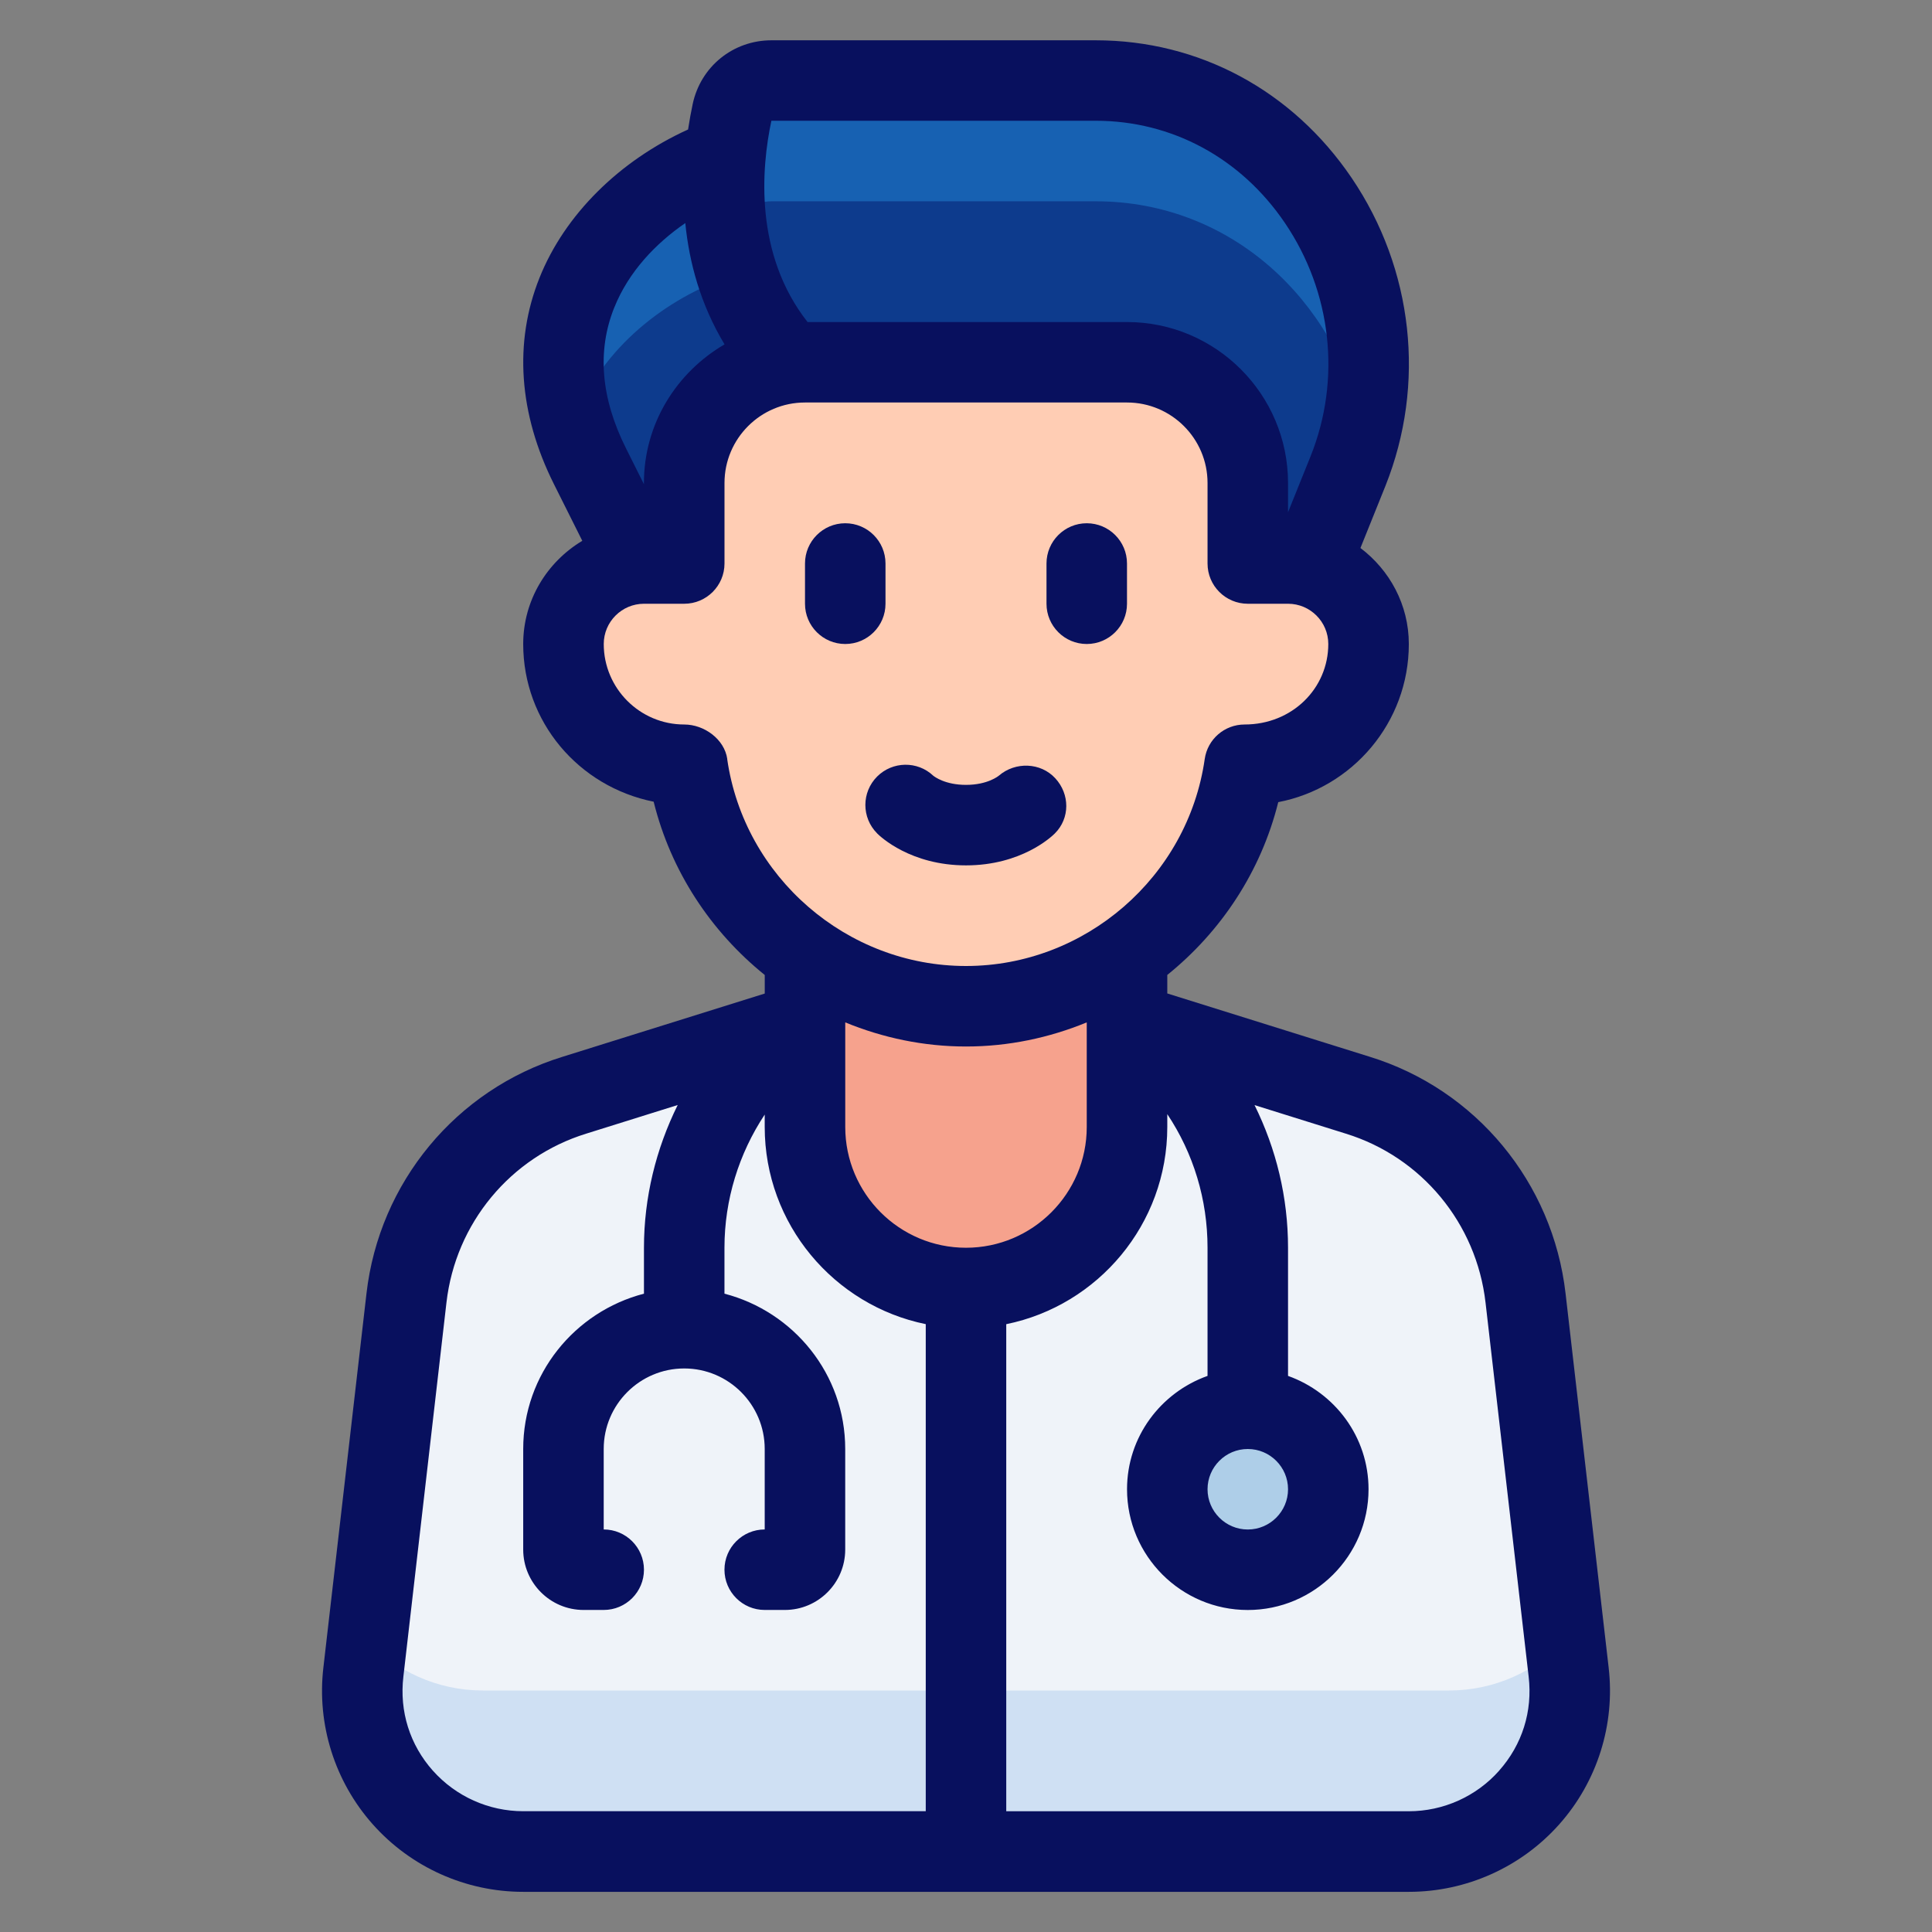 <svg id="Layer_1" viewBox="0 0 48 48" xmlns="http://www.w3.org/2000/svg" data-name="Layer 1"><rect x="0" y="0" width="48" height="48" fill="#808080" stroke="none"/><path d="m20.033 25.41-5.763 1.797c-2.266.707-3.903 2.683-4.174 5.042l-1.07 9.294c-.273 2.375 1.583 4.458 3.974 4.458h21.999c2.39 0 4.247-2.083 3.974-4.458l-1.07-9.294c-.272-2.358-1.908-4.335-4.174-5.042l-5.763-1.797z" fill="#eff3f9"/><path d="m38.883 40.756c-.725.758-1.739 1.244-2.883 1.244h-24c-1.145 0-2.159-.486-2.883-1.244l-.091.787c-.273 2.375 1.583 4.458 3.974 4.458h21.999c2.39 0 4.247-2.083 3.974-4.458l-.091-.787z" fill="#cfe0f3"/><circle cx="31" cy="37" fill="#aecee8" r="2"/><path d="m28 21.77v6.23c0 2.209-1.791 4-4 4-2.209 0-4-1.791-4-4v-6.23z" fill="#f6a28d"/><path d="m18.01 3.916c-2.645.958-5.268 3.831-3.352 7.663l1.213 2.426 16.665.068.955-2.373c1.81-4.53-1.39-9.7-6.27-9.7h-8.054c-.474 0-.88.328-.979.791-.066.307-.177 1.124-.177 1.124z" fill="#0d3b8d"/><path d="m18.01 6.916s.112-.817.177-1.124c.099-.463.505-.791.979-.791h8.054c3.385 0 5.957 2.488 6.614 5.524.892-4.203-2.153-8.524-6.614-8.524h-8.054c-.474 0-.88.328-.979.791-.066.307-.177 1.124-.177 1.124-2.397.868-4.765 3.313-3.763 6.615.589-1.76 2.168-3.038 3.763-3.615z" fill="#1761b2"/><path d="m32 14h-1v-2c0-1.657-1.343-3-3-3h-8c-1.657 0-3 1.343-3 3v2h-1c-1.105 0-2 .895-2 2 0 1.657 1.343 3 3 3h.08c.486 3.391 3.395 6 6.92 6s6.434-2.609 6.92-6h.08c1.657 0 3-1.343 3-3 0-1.105-.895-2-2-2z" fill="#ffcdb4"/><g fill="#08105e"><path d="m39.966 41.426-1.07-9.29c-.316-2.758-2.227-5.067-4.865-5.881l-5.03-1.573v-.46c1.334-1.075 2.328-2.568 2.757-4.293 1.845-.354 3.244-1.981 3.244-3.928 0-.977-.477-1.838-1.202-2.386l.621-1.543c1.009-2.526.695-5.386-.839-7.651-1.472-2.173-3.791-3.42-6.36-3.42h-8.055c-.953 0-1.758.651-1.957 1.583-.041.192-.08.405-.115.633-1.706.775-3.065 2.116-3.692 3.687-.64 1.602-.516 3.374.359 5.123l.705 1.409c-.875.525-1.468 1.473-1.468 2.565 0 1.927 1.37 3.541 3.241 3.917.428 1.73 1.423 3.227 2.76 4.305v.461l-5.026 1.572c-2.642.815-4.553 3.124-4.869 5.881l-1.07 9.288c-.167 1.415.281 2.836 1.227 3.9.948 1.066 2.31 1.677 3.737 1.677h22.003c1.427 0 2.789-.611 3.737-1.677.946-1.063 1.393-2.485 1.227-3.897zm-8.965-5.426c.551 0 1 .449 1 1s-.449 1-1 1-1-.449-1-1 .449-1 1-1zm-7.001-5c-1.655 0-3-1.346-3-3v-2.599c.933.383 1.946.599 3 .599s2.067-.216 3-.599v2.599c0 1.654-1.346 3-3 3zm-4.834-28h8.055c1.895 0 3.61.926 4.704 2.542 1.162 1.715 1.401 3.879.639 5.786l-.563 1.398v-.725c0-2.206-1.795-4-4.001-4h-7.936c-1.326-1.686-1.151-3.825-.899-5zm-3.906 4.645c.358-.897 1.036-1.601 1.766-2.103.096.977.377 2.022.975 3.014-1.191.694-2.003 1.97-2.003 3.445v.028l-.448-.896c-.621-1.242-.719-2.415-.291-3.487zm2.809 11.213c-.07-.492-.572-.858-1.069-.858-1.103 0-2-.897-2-2 0-.551.449-1 1-1h1c.552 0 1-.448 1-1v-2c0-1.103.897-2 2-2h8.001c1.103 0 2 .897 2 2v2c0 .552.448 1 1 1h1c.551 0 1 .449 1 1 0 1.103-.897 2-2.08 2-.498 0-.92.366-.99.858-.42 2.932-2.971 5.142-5.932 5.142s-5.511-2.21-5.932-5.142zm-7.313 25.136c-.575-.646-.836-1.477-.734-2.34l1.07-9.291c.225-1.969 1.588-3.617 3.476-4.199l2.269-.71c-.538 1.087-.838 2.295-.838 3.545v1.142c-1.721.447-3 2-3 3.858v2.5c0 .827.673 1.5 1.5 1.5h.5c.552 0 1-.448 1-1s-.448-1-1-1v-2c0-1.103.897-2 2-2s2 .897 2 2v2c-.552 0-1 .448-1 1s.448 1 1 1h.5c.827 0 1.5-.673 1.5-1.5v-2.5c0-1.858-1.28-3.411-3-3.858v-1.142c0-1.195.36-2.341 1-3.308v.308c0 2.414 1.721 4.434 4.001 4.899v12.101h-10.001c-.857 0-1.674-.367-2.243-1.006zm26.488 0c-.568.639-1.386 1.006-2.243 1.006h-10.001v-12.101c2.28-.465 4.001-2.484 4.001-4.899v-.32c.65.975 1 2.121 1 3.32v3.184c-1.162.414-2 1.514-2 2.816 0 1.654 1.346 3 3 3s3-1.346 3-3c0-1.302-.839-2.402-2-2.816v-3.184c0-1.251-.293-2.455-.832-3.544l2.267.709c1.884.581 3.247 2.229 3.472 4.199l1.071 9.292c.101.861-.16 1.691-.735 2.337z"/><path d="m21.793 20.707c.081.081.833.793 2.207.793s2.126-.712 2.207-.793c.38-.379.375-.977.011-1.371-.363-.395-.991-.416-1.399-.067-.011.009-.278.231-.819.231-.515 0-.781-.201-.815-.229-.391-.369-1.008-.361-1.392.021-.391.391-.391 1.023 0 1.414z"/><path d="m21 16c.552 0 1-.448 1-1v-1c0-.552-.448-1-1-1s-1 .448-1 1v1c0 .552.448 1 1 1z"/><path d="m27 16c.552 0 1-.448 1-1v-1c0-.552-.448-1-1-1s-1 .448-1 1v1c0 .552.448 1 1 1z"/></g></svg>